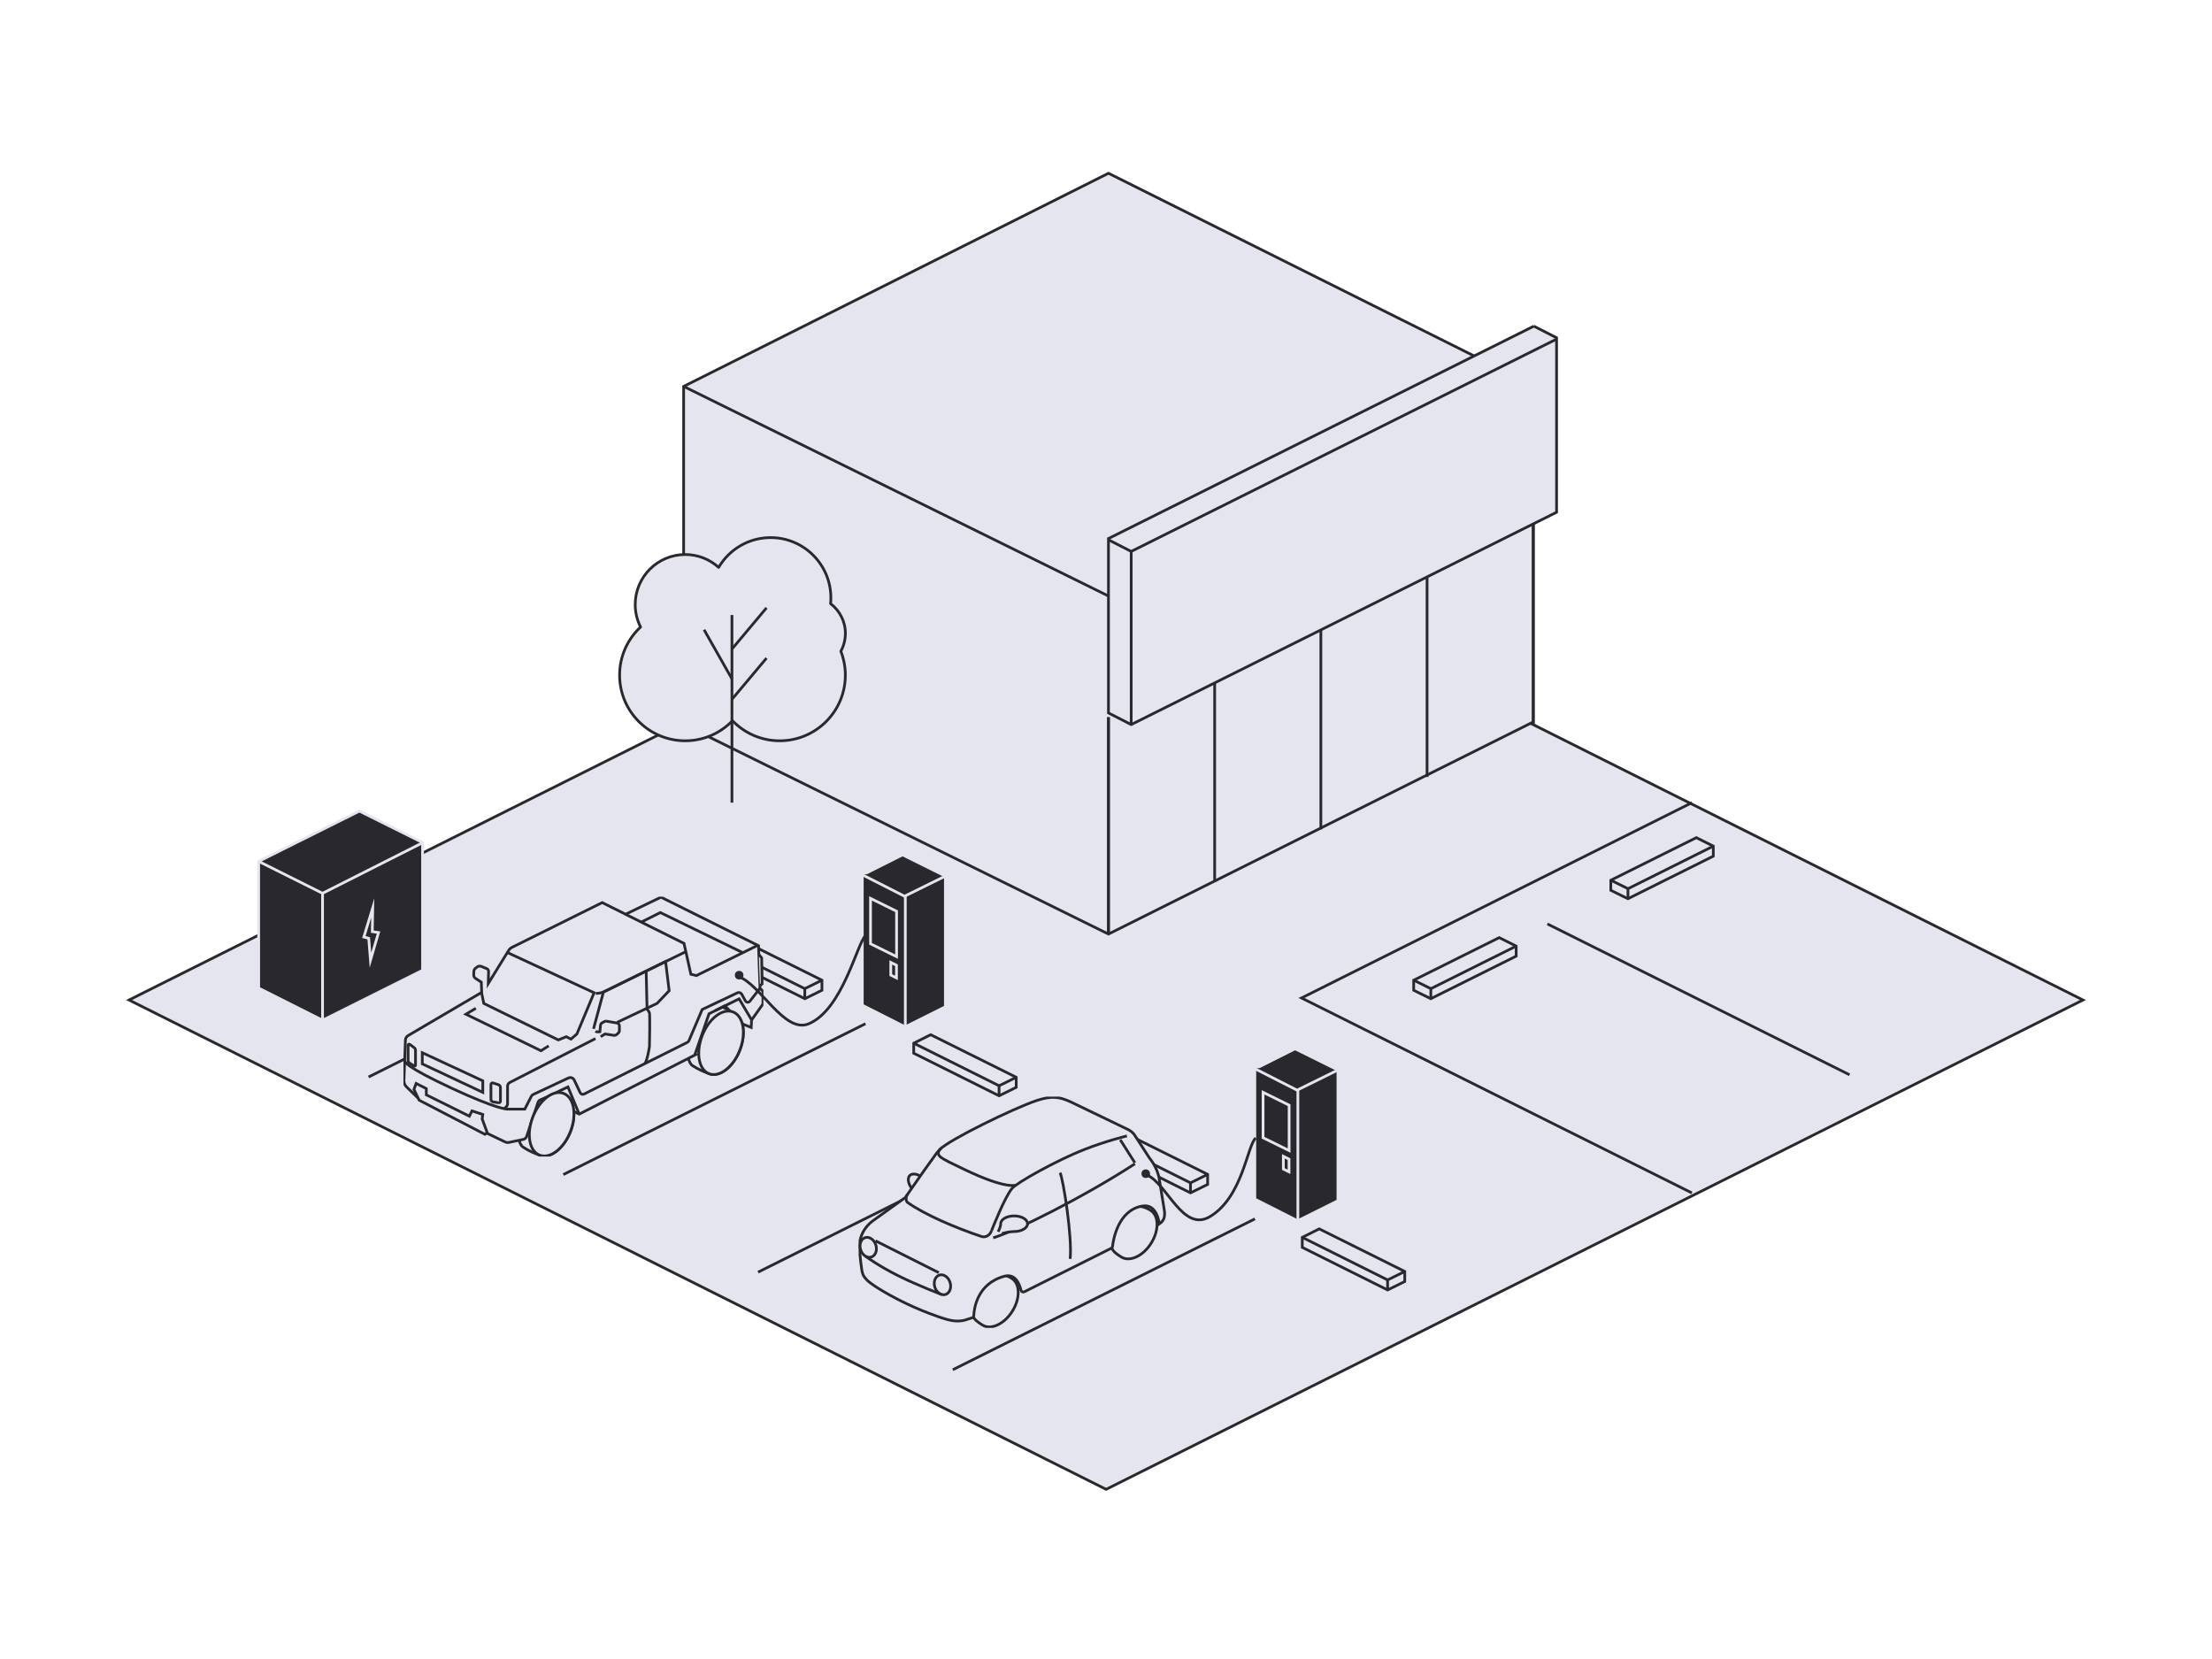 <svg width="600" height="450" viewBox="0 0 600 450" fill="none" xmlns="http://www.w3.org/2000/svg">
<path d="M300.036 403.98L565 271.251L300.036 138.528L35 271.251L300.036 403.98Z" fill="#E5E5EF" stroke="#28282D" stroke-width="0.739" stroke-miterlimit="10"/>
<path d="M458.914 323.578L353.029 270.699L458.914 217.731" stroke="#28282D" stroke-width="0.739" stroke-miterlimit="10"/>
<path d="M340.399 330.612L258.449 371.534" stroke="#28282D" stroke-width="0.739" stroke-miterlimit="10"/>
<path d="M287.573 304.152L205.623 345.068" stroke="#28282D" stroke-width="0.739" stroke-miterlimit="10"/>
<path d="M234.755 277.679L152.799 318.596" stroke="#28282D" stroke-width="0.739" stroke-miterlimit="10"/>
<path d="M181.929 251.207L99.978 292.129" stroke="#28282D" stroke-width="0.739" stroke-miterlimit="10"/>
<path d="M185.436 104.819L300.668 47L415.894 104.568V195.828L300.668 253.36L185.436 196.502V104.819Z" fill="#E5E5EF" stroke="#28282D" stroke-width="0.739" stroke-miterlimit="10"/>
<path d="M358.281 166.138V224.949" stroke="#28282D" stroke-width="0.739" stroke-miterlimit="10"/>
<path d="M387.088 151.941V210.752" stroke="#28282D" stroke-width="0.739" stroke-miterlimit="10"/>
<path d="M415.895 137.732V196.543" stroke="#28282D" stroke-width="0.739" stroke-miterlimit="10"/>
<path d="M300.668 194.545V253.356" stroke="#28282D" stroke-width="0.739" stroke-miterlimit="10"/>
<path d="M329.475 180.348V239.159" stroke="#28282D" stroke-width="0.739" stroke-miterlimit="10"/>
<path d="M300.668 194.545V253.356" stroke="#28282D" stroke-width="0.739" stroke-miterlimit="10"/>
<path d="M300.668 161.681L415.894 104.572" stroke="#28282D" stroke-width="0.739" stroke-miterlimit="10"/>
<path d="M185.436 104.812L300.668 161.67" stroke="#28282D" stroke-width="0.739" stroke-miterlimit="10"/>
<path d="M416.048 88.466L422.215 91.619V138.949L306.834 196.538L300.668 193.385V146.08L416.055 88.466" fill="#E5E5EF"/>
<path d="M416.048 88.466L422.215 91.619V138.949L306.834 196.538L300.668 193.385V146.08L416.055 88.466" stroke="#28282D" stroke-width="0.739" stroke-miterlimit="10"/>
<path d="M300.668 146.423L306.834 149.576L422.215 91.981" stroke="#28282D" stroke-width="0.739" stroke-miterlimit="10"/>
<path d="M306.834 149.578V196.544" stroke="#28282D" stroke-width="0.739" stroke-miterlimit="10"/>
<path d="M229.312 171.813C229.312 168.517 227.728 165.593 225.295 163.74C225.347 163.219 225.369 162.698 225.369 162.163C225.369 153.137 218.056 145.823 209.031 145.823C203.02 145.823 197.774 149.067 194.932 153.903C192.529 151.738 189.36 150.414 185.87 150.414C178.378 150.414 172.3 156.493 172.3 163.986C172.3 166.181 172.835 168.249 173.758 170.08C170.254 173.331 168.066 177.974 168.066 183.131C168.066 192.967 176.035 200.936 185.87 200.936C190.9 200.936 195.446 198.845 198.682 195.49C201.918 198.845 206.464 200.936 211.494 200.936C221.329 200.936 229.298 192.967 229.298 183.131C229.298 180.846 228.859 178.659 228.077 176.65C228.859 175.214 229.305 173.562 229.305 171.806L229.312 171.813Z" fill="#E5E5EF"/>
<path d="M229.312 171.813C229.312 168.517 227.728 165.593 225.295 163.74C225.347 163.219 225.369 162.698 225.369 162.163C225.369 153.137 218.056 145.823 209.031 145.823C203.02 145.823 197.774 149.067 194.932 153.903C192.529 151.738 189.36 150.414 185.87 150.414C178.378 150.414 172.3 156.493 172.3 163.986C172.3 166.181 172.835 168.249 173.758 170.08C170.254 173.331 168.066 177.974 168.066 183.131C168.066 192.967 176.035 200.936 185.87 200.936C190.9 200.936 195.446 198.845 198.682 195.49C201.918 198.845 206.464 200.936 211.494 200.936C221.329 200.936 229.298 192.967 229.298 183.131C229.298 180.846 228.859 178.659 228.077 176.65C228.859 175.214 229.305 173.562 229.305 171.806L229.312 171.813Z" stroke="#28282D" stroke-width="0.739" stroke-linejoin="round"/>
<path d="M198.541 217.711V166.809" stroke="#28282D" stroke-width="0.739" stroke-linejoin="round"/>
<path d="M207.915 164.875L198.541 176.05" stroke="#28282D" stroke-width="0.739" stroke-linejoin="round"/>
<path d="M207.915 178.515L198.541 189.691" stroke="#28282D" stroke-width="0.739" stroke-linejoin="round"/>
<path d="M190.975 170.816L198.541 184.157" stroke="#28282D" stroke-width="0.739" stroke-linejoin="round"/>
<path d="M419.725 250.613L501.681 291.535" stroke="#28282D" stroke-width="0.739" stroke-miterlimit="10"/>
<path d="M341.111 290.416L351.301 285.303L362.17 290.702V325.235L351.993 330.312L341.111 324.805V290.416Z" fill="#28282D" stroke="#28282D" stroke-width="0.739" stroke-miterlimit="10"/>
<path d="M352.043 295.707L352.043 331.579" stroke="#E5E5EF" stroke-width="0.739" stroke-miterlimit="10"/>
<path d="M362.81 290.287L351.827 295.706L340.078 289.728" fill="#28282D"/>
<path d="M362.81 290.287L351.827 295.706L340.078 289.728" stroke="#E5E5EF" stroke-width="0.739" stroke-miterlimit="10"/>
<path d="M349.672 299.777V312.091L342.602 308.603V296.288L349.672 299.777Z" fill="#28282D" stroke="#E5E5EF" stroke-width="0.739" stroke-miterlimit="10"/>
<path d="M349.644 314.419V317.861L348.104 317.094V313.649L349.644 314.419Z" fill="#28282D" stroke="#E5E5EF" stroke-width="0.739" stroke-miterlimit="10"/>
<path d="M234.633 237.812L244.822 232.699L255.692 238.099V272.631L245.514 277.709L234.633 272.202V237.812Z" fill="#28282D" stroke="#28282D" stroke-width="0.739" stroke-miterlimit="10"/>
<path d="M245.564 243.104L245.564 278.975" stroke="#E5E5EF" stroke-width="0.739" stroke-miterlimit="10"/>
<path d="M256.331 237.684L245.349 243.103L233.6 237.124" fill="#28282D"/>
<path d="M256.331 237.684L245.349 243.103L233.6 237.124" stroke="#E5E5EF" stroke-width="0.739" stroke-miterlimit="10"/>
<path d="M243.193 247.174V259.487L236.123 255.999V243.685L243.193 247.174Z" fill="#28282D" stroke="#E5E5EF" stroke-width="0.739" stroke-miterlimit="10"/>
<path d="M243.165 261.816V265.257L241.625 264.491V261.045L243.165 261.816Z" fill="#28282D" stroke="#E5E5EF" stroke-width="0.739" stroke-miterlimit="10"/>
<path d="M327.567 318.545V321.273L325.411 322.339L322.922 323.563L299.766 312.015V309.296L304.371 306.997L327.567 318.545Z" stroke="#28282D" stroke-width="0.739" stroke-miterlimit="10"/>
<path d="M327.567 318.551L322.914 320.85V323.57" stroke="#28282D" stroke-width="0.739" stroke-miterlimit="10"/>
<path d="M322.914 320.845L299.766 309.297" stroke="#28282D" stroke-width="0.739" stroke-miterlimit="10"/>
<path d="M222.952 265.878V268.606L220.795 269.672L218.307 270.896L195.15 259.348V256.629L199.755 254.33L222.952 265.878Z" stroke="#28282D" stroke-width="0.739" stroke-miterlimit="10"/>
<path d="M222.952 265.872L218.299 268.171V270.89" stroke="#28282D" stroke-width="0.739" stroke-miterlimit="10"/>
<path d="M218.298 268.178L195.15 256.63" stroke="#28282D" stroke-width="0.739" stroke-miterlimit="10"/>
<path d="M275.647 292.211V294.939L273.491 296.006L271.002 297.23L247.846 285.682V282.962L252.451 280.663L275.647 292.211Z" stroke="#28282D" stroke-width="0.739" stroke-miterlimit="10"/>
<path d="M275.647 292.218L270.994 294.517V297.236" stroke="#28282D" stroke-width="0.739" stroke-miterlimit="10"/>
<path d="M270.994 294.512L247.846 282.964" stroke="#28282D" stroke-width="0.739" stroke-miterlimit="10"/>
<path d="M381.037 344.878V347.606L378.881 348.673L376.393 349.897L353.236 338.349V335.629L357.841 333.33L381.037 344.878Z" stroke="#28282D" stroke-width="0.739" stroke-miterlimit="10"/>
<path d="M381.038 344.885L376.385 347.184V349.903" stroke="#28282D" stroke-width="0.739" stroke-miterlimit="10"/>
<path d="M376.384 347.179L353.236 335.631" stroke="#28282D" stroke-width="0.739" stroke-miterlimit="10"/>
<path d="M383.459 265.878V268.606L385.615 269.672L388.103 270.896L411.26 259.348V256.629L406.655 254.33L383.459 265.878Z" stroke="#28282D" stroke-width="0.739" stroke-miterlimit="10"/>
<path d="M383.458 265.872L388.111 268.171V270.89" stroke="#28282D" stroke-width="0.739" stroke-miterlimit="10"/>
<path d="M388.112 268.178L411.26 256.63" stroke="#28282D" stroke-width="0.739" stroke-miterlimit="10"/>
<path d="M436.929 238.76V241.488L439.085 242.555L441.574 243.778L464.73 232.231V229.511L460.125 227.212L436.929 238.76Z" stroke="#28282D" stroke-width="0.739" stroke-miterlimit="10"/>
<path d="M436.929 238.754L441.582 241.053V243.773" stroke="#28282D" stroke-width="0.739" stroke-miterlimit="10"/>
<path d="M441.583 241.061L464.73 229.513" stroke="#28282D" stroke-width="0.739" stroke-miterlimit="10"/>
<g clip-path="url(#clip0_5083_1997)">
<path d="M252.032 324.181C252.866 323.337 252.364 321.46 250.912 319.99C249.461 318.519 247.608 318.011 246.775 318.856C245.941 319.7 246.443 321.576 247.894 323.047C249.346 324.518 251.199 325.025 252.032 324.181Z" fill="#E5E5EF" stroke="#28282D" stroke-width="0.739" stroke-miterlimit="10"/>
<path d="M274.533 355.771C272.304 359.241 268.671 360.856 266.425 359.375C265.382 358.689 264.164 358.013 263.762 356.597C263.047 354.043 262.766 352.128 265.287 348.835C268.544 344.592 272.251 345.321 274.496 346.802C276.741 348.282 276.757 352.3 274.528 355.771H274.533Z" stroke="#28282D" stroke-width="0.739" stroke-miterlimit="10"/>
<path d="M312.191 337.313C309.962 340.784 306.329 342.398 304.084 340.918C303.04 340.231 301.822 339.555 301.42 338.139C300.705 335.586 300.424 333.671 302.945 330.377C306.202 326.134 309.909 326.864 312.154 328.344C314.4 329.825 314.415 333.842 312.186 337.313H312.191Z" stroke="#28282D" stroke-width="0.739" stroke-miterlimit="10"/>
<path d="M307.621 307.683C307.176 307.136 306.615 306.69 305.985 306.385L290.4 298.875C287.482 297.566 285.427 297.094 281.111 298.547C274.804 300.672 257.503 309.147 254.972 311.743C253.786 312.961 253.44 313.713 252.278 315.262C251.116 316.811 245.551 324.843 245.551 324.843C245.636 324.784 245.503 324.934 245.551 324.843L237.147 330.867C234.096 332.932 232.868 336.092 233.138 338.967C233.408 341.842 233.519 343.001 233.773 344.535C234.012 345.967 234.494 346.531 235.288 347.336C235.288 347.336 237.142 349.14 243.496 352.432C249.851 355.724 255.575 357.506 255.575 357.506C258.059 358.332 259.881 358.579 261.766 358.064L263.667 357.457C263.932 357.388 264.123 357.152 264.133 356.873C264.213 355.027 265.002 348.167 272.463 346.171C275.487 345.361 276.583 348.44 276.938 349.969C277.033 350.377 277.473 350.586 277.838 350.398L301.42 338.591C301.611 338.495 301.738 338.312 301.764 338.098C301.965 336.344 303.252 328.244 309.872 327.128C313.96 326.441 314.458 331.988 314.458 331.988C315.893 331.039 316.078 329.736 315.782 328.025L314.362 319.312C313.912 317.419 313.044 315.654 311.815 314.152L307.621 307.683Z" fill="#E5E5EF"/>
<path d="M245.551 324.843C245.551 324.843 251.116 316.811 252.278 315.262C253.44 313.713 253.786 312.961 254.972 311.743C257.503 309.147 274.804 300.672 281.111 298.547C285.427 297.094 287.482 297.566 290.4 298.875L305.985 306.385C306.615 306.69 307.176 307.136 307.621 307.683L311.815 314.152C313.044 315.654 313.912 317.419 314.362 319.312L315.782 328.025C316.078 329.736 315.893 331.039 314.458 331.988C314.458 331.988 313.96 326.441 309.872 327.128C303.252 328.244 301.965 336.344 301.764 338.098C301.738 338.312 301.611 338.495 301.42 338.591L277.838 350.398C277.473 350.586 277.033 350.377 276.938 349.969C276.583 348.44 275.487 345.361 272.463 346.171C265.002 348.167 264.213 355.027 264.133 356.873C264.123 357.152 263.932 357.388 263.667 357.457L261.766 358.064C259.881 358.579 258.059 358.332 255.575 357.506C255.575 357.506 249.851 355.724 243.496 352.432C237.142 349.14 235.288 347.336 235.288 347.336C234.494 346.531 234.012 345.967 233.773 344.535C233.519 343.001 233.408 341.842 233.138 338.967C232.868 336.092 234.096 332.932 237.147 330.867L245.551 324.843ZM245.551 324.843C245.503 324.934 245.636 324.784 245.551 324.843Z" stroke="#28282D" stroke-width="0.739" stroke-miterlimit="10"/>
<path d="M236.369 340.962C237.501 340.579 238.032 339.095 237.554 337.648C237.077 336.201 235.773 335.338 234.641 335.721C233.509 336.104 232.979 337.588 233.456 339.035C233.933 340.482 235.237 341.345 236.369 340.962Z" stroke="#28282D" stroke-width="0.739" stroke-miterlimit="10"/>
<path d="M256.5 351.113C257.632 350.73 258.163 349.247 257.685 347.799C257.208 346.352 255.904 345.49 254.772 345.873C253.64 346.255 253.109 347.739 253.587 349.186C254.064 350.633 255.368 351.496 256.5 351.113Z" stroke="#28282D" stroke-width="0.739" stroke-miterlimit="10"/>
<path d="M254.639 345.208L237.465 336.566" stroke="#28282D" stroke-width="0.739" stroke-miterlimit="10"/>
<path d="M255.419 351.128C255.419 351.128 248.818 348.642 243.514 345.98C238.209 343.318 234.85 340.801 234.85 340.801" stroke="#28282D" stroke-width="0.739" stroke-miterlimit="10"/>
<path d="M246.149 323.949C245.551 324.834 245.81 325.912 246.149 326.148C250.905 329.522 259.2 333.053 266.227 335.394C267.389 335.782 268.552 335.007 268.939 333.845" stroke="#28282D" stroke-width="0.739" stroke-miterlimit="10"/>
<path d="M269.406 335.75C275.025 334.135 293.803 324.801 307.837 315.682" stroke="#28282D" stroke-width="0.739" stroke-miterlimit="10"/>
<path d="M303.877 309.171L307.838 315.415" stroke="#28282D" stroke-width="0.739" stroke-miterlimit="10"/>
<path d="M275.526 321.465C275.526 321.465 272.814 322.626 261.577 317.205C258.495 315.718 255.913 314.578 254.991 313.72C253.743 312.558 255.378 311.396 255.378 311.396" stroke="#28282D" stroke-width="0.739" stroke-miterlimit="10"/>
<path d="M268.938 333.85C269.223 333.223 272.356 325.073 274.474 322.391C275.714 320.841 286.601 314.725 294.217 311.759C300.248 309.409 305.671 308.122 305.671 308.122" stroke="#28282D" stroke-width="0.739" stroke-miterlimit="10"/>
<path d="M270.746 334.118C271.223 333.12 271.435 332.503 271.435 331.934C271.435 330.765 273.066 329.815 275.078 329.815C277.09 329.815 278.721 330.765 278.721 331.934C278.721 333.104 277.09 334.053 275.078 334.053C273.569 334.053 272.451 334.461 271.752 334.6" fill="#E5E5EF"/>
<path d="M270.746 334.118C271.223 333.12 271.435 332.503 271.435 331.934C271.435 330.765 273.066 329.815 275.078 329.815C277.09 329.815 278.721 330.765 278.721 331.934C278.721 333.104 277.09 334.053 275.078 334.053C273.569 334.053 272.451 334.461 271.752 334.6" stroke="#28282D" stroke-width="0.739" stroke-miterlimit="10"/>
<path d="M290.278 341.463C290.877 335.466 288.382 319.711 287.535 318.096" stroke="#28282D" stroke-width="0.739" stroke-miterlimit="10"/>
</g>
<g clip-path="url(#clip1_5083_1997)">
<path d="M187.005 279.064C185.737 282.145 186.207 287.953 187.8 289.016C189.393 290.078 190.96 290.725 192.379 291.247C195.211 292.294 198.944 289.387 200.717 284.753C202.487 280.119 201.626 275.513 198.793 274.466C198.616 274.401 195.245 272.817 195.063 272.78C192.313 272.253 188.777 274.762 187.007 279.064H187.005Z" fill="#E5E5EF" stroke="#28282D" stroke-width="0.739" stroke-miterlimit="10"/>
<path d="M141.052 301.176C139.783 304.256 140.254 310.065 141.847 311.127C143.44 312.19 145.007 312.836 146.425 313.359C149.258 314.405 152.991 311.499 154.764 306.864C156.534 302.23 155.673 297.625 152.84 296.578C152.663 296.513 149.292 294.928 149.11 294.892C146.359 294.364 142.824 296.874 141.054 301.176H141.052Z" fill="#E5E5EF" stroke="#28282D" stroke-width="0.739" stroke-miterlimit="10"/>
<path d="M188.446 286.192L157.114 302.199L155.056 301.175L150.508 296.652L146.493 298.393C146.226 298.518 146.02 298.746 145.928 299.024L142.847 308.249C142.71 308.662 142.361 308.971 141.928 309.062L138.076 309.872C137.714 309.947 137.336 309.903 137.003 309.742L132.15 307.412L113.275 297.733L110.274 294.821C109.801 294.361 109.542 293.728 109.568 293.073L109.967 282.134C109.986 281.62 110.269 281.15 110.718 280.887L130.654 269.182L130.554 266.411L128.966 265.369C128.657 265.166 128.477 264.818 128.493 264.452L128.541 263.444C128.557 263.135 128.707 262.847 128.956 262.654L129.426 262.291C129.753 262.036 130.197 261.979 130.58 262.14L132.044 262.748C132.345 262.873 132.538 263.166 132.528 263.488L132.443 266.769L137.97 257.802C138.192 257.441 138.514 257.147 138.898 256.958L163.347 244.824L169.682 247.988L179.294 243.356L205.751 256.527L206.15 268.037L206.945 268.917V272.341L203.862 276.674L203.762 278.698L201.574 277.817L196.623 272.825L192.322 274.98L188.443 286.192H188.446Z" fill="#E5E5EF" stroke="#28282D" stroke-width="0.739" stroke-miterlimit="10"/>
<path d="M192.373 291.252C189.54 290.205 188.68 285.599 190.452 280.965C192.223 276.331 195.956 273.422 198.789 274.469C201.622 275.516 202.482 280.122 200.71 284.756C198.938 289.39 195.206 292.299 192.373 291.252Z" fill="#E5E5EF" stroke="#28282D" stroke-width="0.739" stroke-miterlimit="10"/>
<path d="M130.957 296.3L114.545 288.574V285.543L130.957 293.17V296.3Z" stroke="#28282D" stroke-width="0.739" stroke-miterlimit="10"/>
<path d="M112.342 289.138L111.146 288.398C110.866 288.226 110.696 287.923 110.696 287.598V283.488C110.696 283.265 110.958 283.138 111.14 283.273L112.329 284.164C112.567 284.343 112.707 284.618 112.707 284.914V288.943C112.707 289.125 112.504 289.237 112.345 289.141L112.342 289.138Z" stroke="#28282D" stroke-width="0.739" stroke-miterlimit="10"/>
<path d="M135.221 299.134L133.712 298.869C133.393 298.781 133.168 298.495 133.168 298.168V294.144C133.168 293.856 133.456 293.653 133.734 293.744L135.179 294.22C135.517 294.331 135.744 294.643 135.744 294.991V298.737C135.744 298.976 135.454 299.199 135.218 299.134H135.221Z" stroke="#28282D" stroke-width="0.739" stroke-miterlimit="10"/>
<path d="M109.768 287.721C109.768 287.721 109.744 288.191 111.345 289.306C113.031 290.477 116.489 292.363 122.503 295.169C134.812 300.909 137.573 300.85 137.573 300.85H142.347L144.114 297.374C144.225 297.156 144.41 296.979 144.635 296.873L154.191 292.399C154.778 292.124 155.478 292.373 155.75 292.953L157.385 296.41C157.565 296.792 158.033 296.951 158.416 296.761L186.447 282.734C186.632 282.64 186.78 282.487 186.862 282.3L190.466 273.824L200.012 269.304C200.434 269.104 200.944 269.254 201.185 269.652L202.197 271.512C202.45 271.93 203.045 271.982 203.37 271.616L206.154 268.046" stroke="#28282D" stroke-width="0.739" stroke-miterlimit="10"/>
<path d="M162.933 281.193L164.127 280.461L166.484 280.827C166.785 280.874 167.092 280.783 167.316 280.578L167.715 280.211C167.9 280.042 168.006 279.806 168.006 279.559V278.247C168.006 277.873 167.734 277.554 167.359 277.489L164.529 276.998C164.318 276.962 164.101 276.998 163.916 277.107L163.224 277.507C163.042 277.611 162.923 277.795 162.901 278.003L162.711 279.876C162.711 279.876 161.966 280.022 161.517 279.731" stroke="#28282D" stroke-width="0.739" stroke-miterlimit="10"/>
<path d="M137.587 258.35L161.148 269.283L156.477 280.466L154.876 281.861L153.608 281.201L151.444 282.079L131.228 272.18L130.612 269.193" stroke="#28282D" stroke-width="0.739" stroke-miterlimit="10"/>
<path d="M148.834 283.69L146.744 285.01L126.379 275.108L129.064 273.495" stroke="#28282D" stroke-width="0.739" stroke-miterlimit="10"/>
<path d="M161.516 281.712L138.295 293.612C137.914 293.807 137.677 294.192 137.677 294.612V299.384C137.677 299.67 137.566 299.945 137.368 300.153L136.855 300.694" stroke="#28282D" stroke-width="0.739" stroke-miterlimit="10"/>
<path d="M160.993 279.066L163.679 269.091L180.538 260.802L181.508 268.725L178.224 272.172L167.407 277.305" stroke="#28282D" stroke-width="0.739" stroke-miterlimit="10"/>
<path d="M169.679 247.996L185.534 255.896L187.399 264.257L188.892 264.624L205.553 256.41" stroke="#28282D" stroke-width="0.739" stroke-miterlimit="10"/>
<path d="M173.976 250.097L179.12 247.528L201.527 258.433" stroke="#28282D" stroke-width="0.739" stroke-miterlimit="10"/>
<path d="M174.928 288.499C175.626 287.424 176.112 284.231 176.162 283.888C176.212 283.545 176.31 275.183 176.162 274.744C176.014 274.305 175.515 273.718 175.515 273.718L175.266 263.255" stroke="#28282D" stroke-width="0.739" stroke-miterlimit="10"/>
<path d="M161.59 269.459C162.385 269.459 163.252 269.303 163.888 268.989C164.525 268.674 185.859 258.211 185.859 258.211" stroke="#28282D" stroke-width="0.739" stroke-miterlimit="10"/>
<path d="M127.325 302.763L115.637 296.968V295.282L112.876 293.887L112.279 295.5L113.698 298.427L131.526 307.683L132.152 307.213L130.781 303.501L130.956 302.288L128.02 301.334L127.325 302.763Z" fill="#E5E5EF" stroke="#28282D" stroke-width="0.739" stroke-miterlimit="10"/>
<path d="M157.115 302.213L154.05 294.822L146.262 298.555" stroke="#28282D" stroke-width="0.739" stroke-miterlimit="10"/>
<path d="M205.834 258.894L206.597 259.824L206.748 266.863L206.127 267.352" fill="#E5E5EF"/>
<path d="M205.834 258.894L206.597 259.824L206.748 266.863L206.127 267.352" stroke="#28282D" stroke-width="0.739" stroke-miterlimit="10"/>
<path d="M203.762 276.464L200.48 270.929L194.113 274.077" stroke="#28282D" stroke-width="0.739" stroke-miterlimit="10"/>
<path d="M146.422 313.35C143.589 312.303 142.729 307.697 144.5 303.063C146.272 298.429 150.005 295.52 152.838 296.567C155.67 297.614 156.531 302.22 154.759 306.854C152.987 311.489 149.254 314.397 146.422 313.35Z" fill="#E5E5EF" stroke="#28282D" stroke-width="0.739" stroke-miterlimit="10"/>
<ellipse cx="200.491" cy="264.518" rx="1.162" ry="1.162" fill="#28282D"/>
</g>
<ellipse cx="310.783" cy="318.36" rx="1.162" ry="1.162" fill="#28282D"/>
<path d="M234.842 253.697C232.517 255.634 228.642 273.834 219.343 277.707C212.756 280.45 206.169 266.864 200.357 264.928" stroke="#28282D" stroke-width="0.739"/>
<path d="M340.619 308.69C338.294 310.627 337.132 324.645 328.22 329.989C320.858 334.404 316.596 321.082 311.172 318.759" stroke="#28282D" stroke-width="0.739"/>
<path d="M70.168 233.646L97.487 220.006L114.617 228.536V263.187L87.491 276.742L70.168 268.019V233.646Z" fill="#28282D" stroke="#E5E5EF" stroke-width="0.739" stroke-miterlimit="10"/>
<path d="M114.617 228.603L87.491 242.304L70.168 233.651" stroke="#E5E5EF" stroke-width="0.739" stroke-miterlimit="10"/>
<path d="M87.49 241.94V276.738" stroke="#E5E5EF" stroke-width="0.739" stroke-miterlimit="10"/>
<path d="M102.675 252.951L100.49 260.454L100.019 254.525L98.691 254.163L101.1 246.289L100.984 252.704L102.675 252.951Z" stroke="#E5E5EF" stroke-width="0.739" stroke-miterlimit="10"/>
<defs>
<clipPath id="clip0_5083_1997">
<rect width="83.692" height="62.735" fill="white" transform="translate(232.904 297.452)"/>
</clipPath>
<clipPath id="clip1_5083_1997">
<rect width="97.641" height="70.48" fill="white" transform="matrix(-1 0 0 1 207.078 243.217)"/>
</clipPath>
</defs>
</svg>
